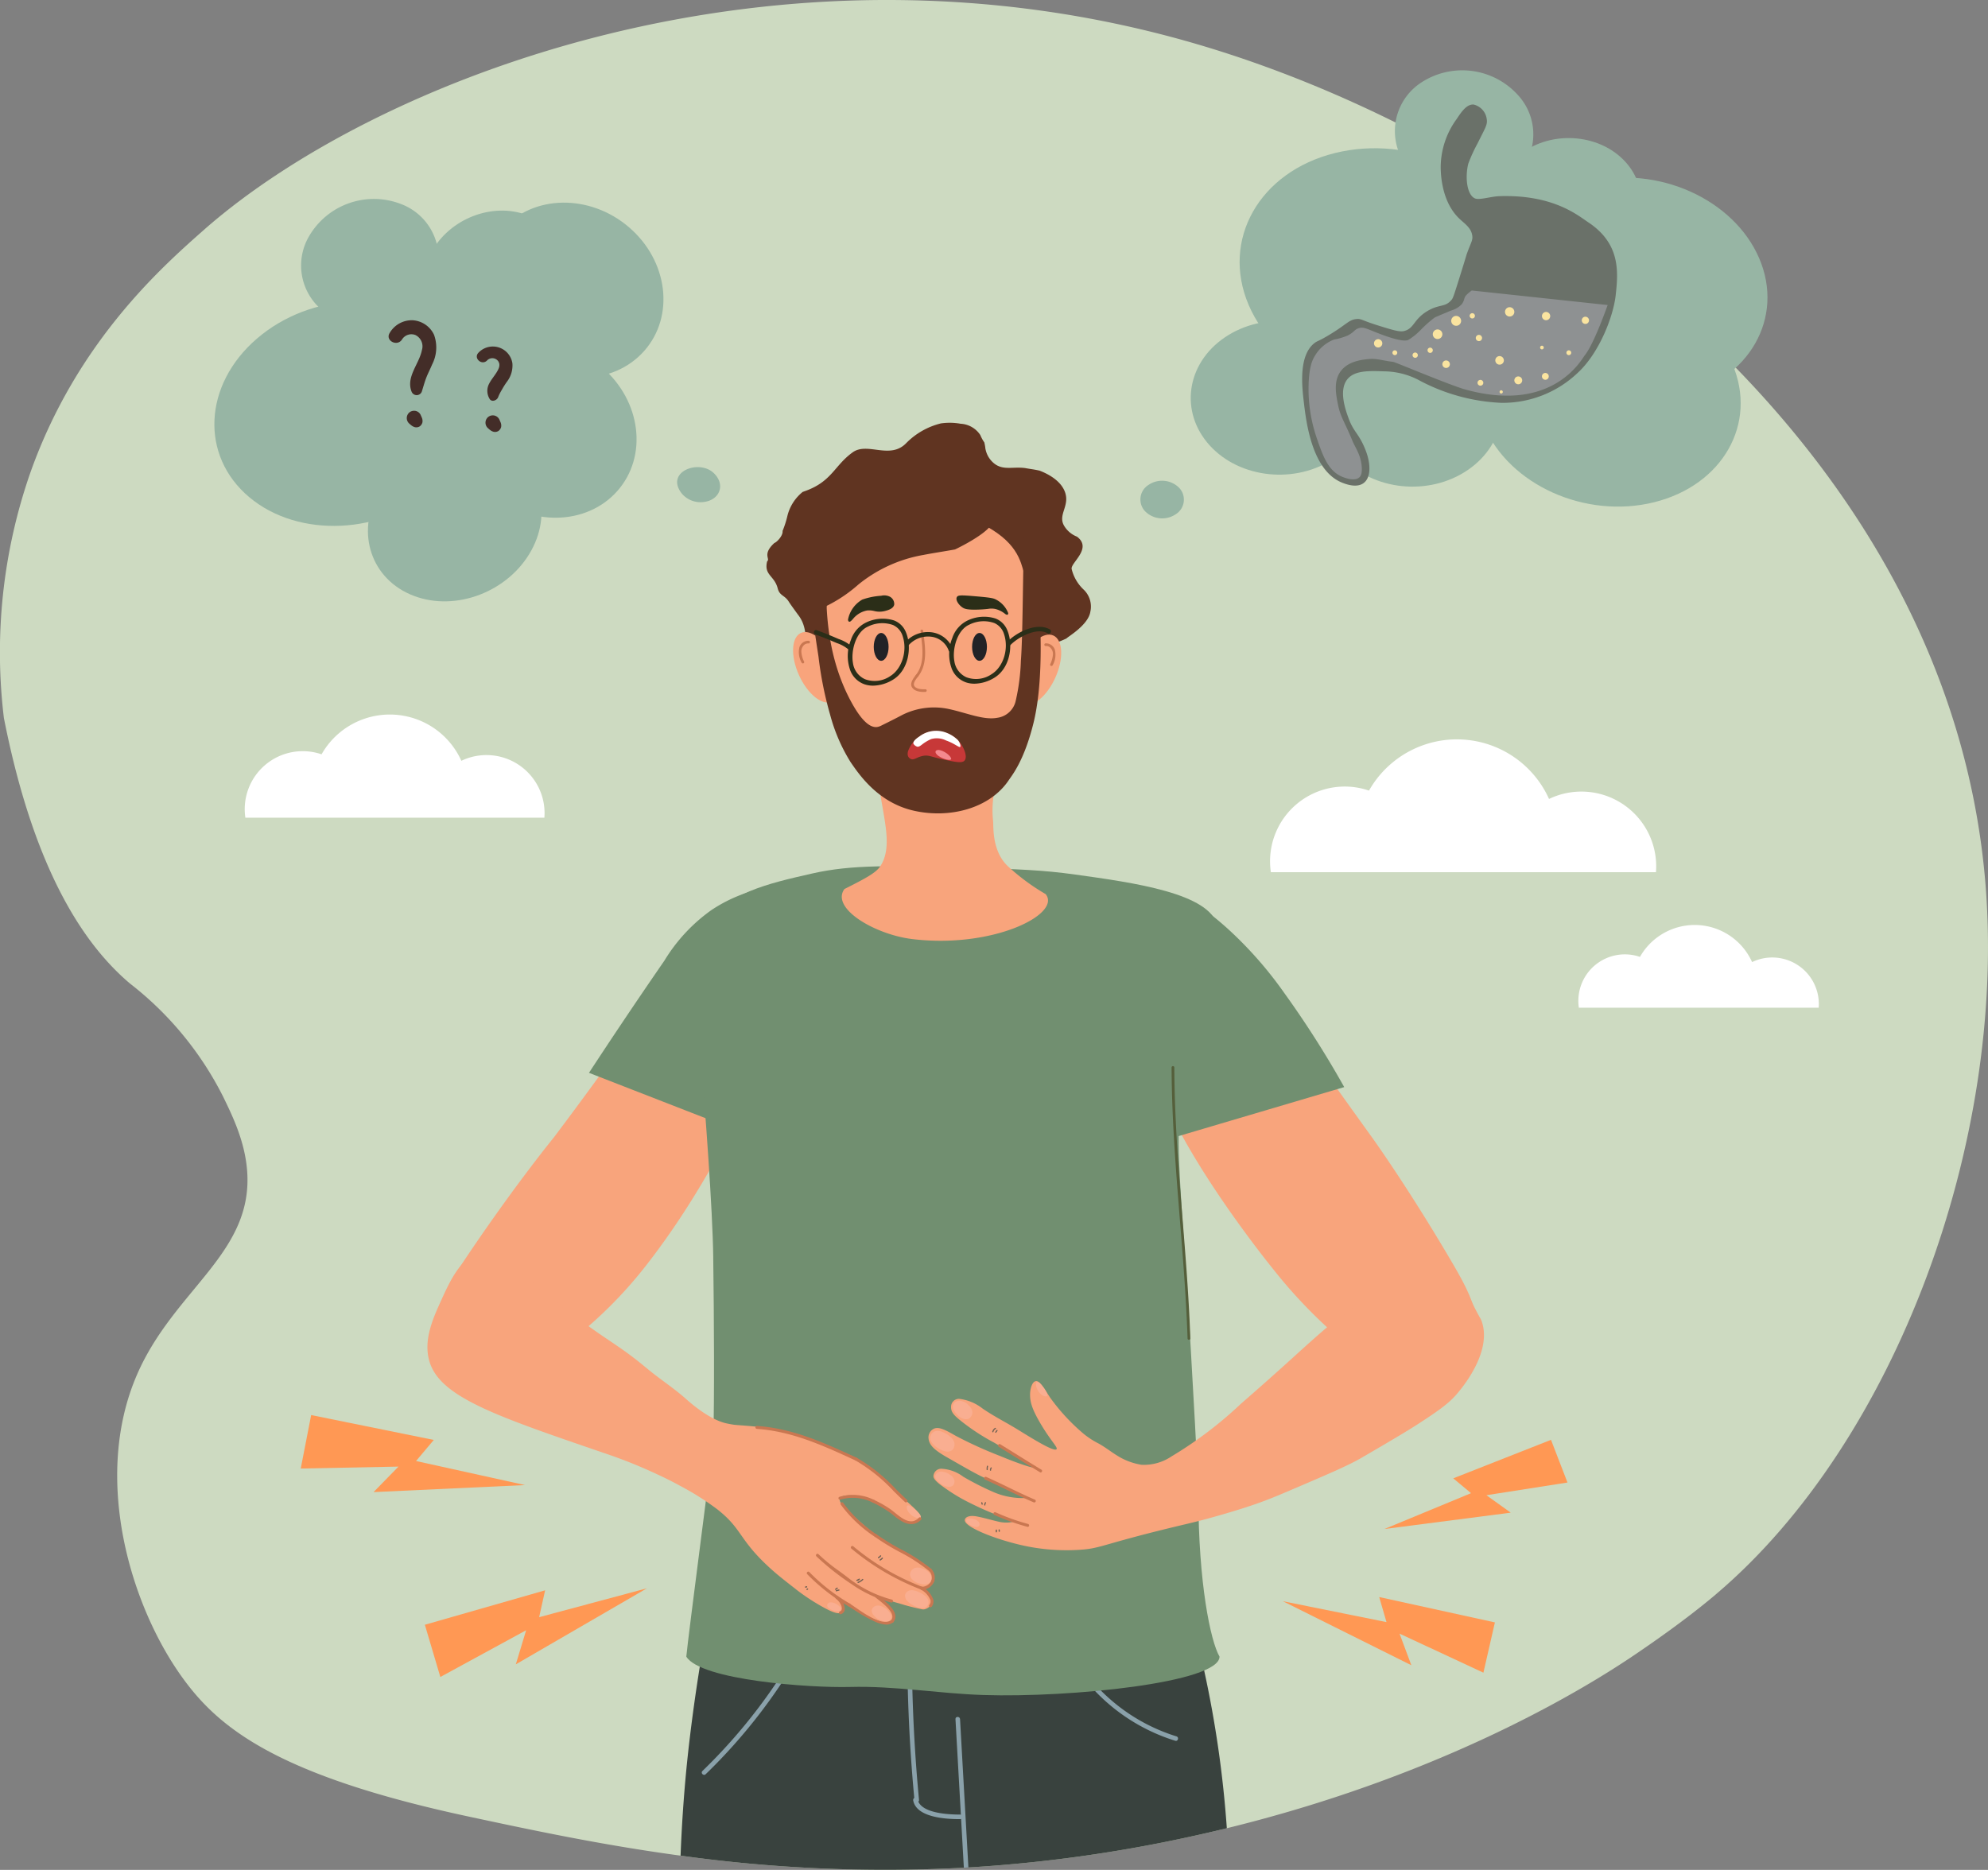 <?xml version="1.0" encoding="UTF-8"?> <svg xmlns="http://www.w3.org/2000/svg" xmlns:xlink="http://www.w3.org/1999/xlink" width="357.077" height="335.917" viewBox="0 0 357.077 335.917"><rect x="0" y="0" width="357.077" height="335.917" fill="#808080" stroke="none"/><defs><clipPath id="clip-path"><rect id="Rectangle_1700" data-name="Rectangle 1700" width="357.077" height="335.917" fill="none"></rect></clipPath></defs><g id="Group_3479" data-name="Group 3479" transform="translate(0 -0.003)"><g id="Group_3478" data-name="Group 3478" transform="translate(0 0.003)" clip-path="url(#clip-path)"><path id="Path_7258" data-name="Path 7258" d="M308.157,286.459c-5.6,4.735-12.129,9.181-14.133,10.546-5.878,4-31.756,21.166-73.668,31.431q-3.98.974-8.151,1.861a257.227,257.227,0,0,1-38.266,5.186l-.817.047a266.131,266.131,0,0,1-50.88-2.168c-14.275-1.929-26.94-4.64-38.032-7.015-34.5-7.385-44.9-15.96-51.348-24.828C23.4,288.5,16.6,265.6,24.555,247.078c6.685-15.556,21.175-21.928,19.807-37.062-.465-5.147-2.606-9.55-4.3-13.035a59.649,59.649,0,0,0-16.7-20.277C15.543,170.092,6.237,157.119.7,128.993A98.041,98.041,0,0,1,5.47,84.86c8.281-23.326,23.5-36.791,31.013-43.437C66.992,14.43,139.441-14.36,215.3,8.024c61.5,18.148,135.116,72.845,141.34,151,3.663,46.006-16.079,100.006-48.485,127.43" transform="translate(0 -0.003)" fill="#cddac1"></path><path id="Path_7259" data-name="Path 7259" d="M1264.688,2715.379q-3.979.974-8.151,1.861a257.211,257.211,0,0,1-38.266,5.186l-.817.047a266.137,266.137,0,0,1-50.88-2.168c.211-5.5.566-10.427.966-14.718.18-1.921.888-9.276,2.485-19.216q.334-2.082.722-4.305c.539-3.08,1.037-5.662,1.41-7.531l15.806-1.563,4.658-.461.311-.031,1.481-.146.394-.039,3.4-.336.376-.038h0l8.35-.825.427-.043,1.11-.109h0l3.181-.315.189-.019.076-.007.145-.015,42.906-4.242c2,6.056,3.389,11.21,4.329,15q.721,2.918,1.323,5.7h0a196.648,196.648,0,0,1,4.07,28.33" transform="translate(-1044.332 -2386.946)" fill="#39423e"></path><path id="Path_7260" data-name="Path 7260" d="M1806,2778.481a33.656,33.656,0,0,0,21.824,21.123c.5.157.721-.634.218-.79a32.784,32.784,0,0,1-21.252-20.55c-.172-.5-.964-.282-.79.218" transform="translate(-1616.733 -2486.884)" fill="#8aa1aa"></path><path id="Path_7261" data-name="Path 7261" d="M1220.95,2810.643a98.923,98.923,0,0,1-17.9,23.447c-.38.368.2.947.58.58a99.6,99.6,0,0,0,18.025-23.613c.254-.462-.453-.876-.708-.414" transform="translate(-1076.878 -2515.941)" fill="#8aa1aa"></path><path id="Path_7262" data-name="Path 7262" d="M1555.242,2774.492a286.594,286.594,0,0,0,1.239,32.245c.049.521.87.526.82,0a286.566,286.566,0,0,1-1.239-32.245.41.41,0,0,0-.82,0" transform="translate(-1392.231 -2483.405)" fill="#8aa1aa"></path><path id="Path_7263" data-name="Path 7263" d="M1565.3,3082.21c.567,3.127,6.049,3.368,8.445,3.364a.41.41,0,0,0,0-.82c-1.946,0-7.186-.179-7.654-2.762-.094-.518-.884-.3-.79.218" transform="translate(-1401.273 -2758.773)" fill="#8aa1aa"></path><path id="Path_7264" data-name="Path 7264" d="M1640.093,2970.49l-.817.047q-.246-4.376-.493-8.753-.022-.389-.044-.778-.485-8.582-.967-17.164c-.03-.528.79-.524.82,0q.75,13.325,1.5,26.649" transform="translate(-1466.153 -2635.01)" fill="#8aa1aa"></path><path id="Path_7265" data-name="Path 7265" d="M791.966,1581.689c-3.531,4.448-5.4,7.282-10.238,14.015-2.459,3.423-6.016,8.316-10.457,14.212,0,0-6.8,8.312-15.295,20.9-3.525,5.221-6.269,9.608-5.385,14.864.072.43,1.2,6.64,5.816,8.4,3.368,1.286,6.922-.432,9.909-2.154a77.758,77.758,0,0,0,21.475-18.945c7.783-9.972,12.861-19.506,17.3-27.832,3.437-6.453,5.405-10.833,5.607-10.741s-1.3,4.357-2.107,4.234c-1.639-.249,2.89-21.58-5.115-27.844a4.172,4.172,0,0,0-1.389-.683c-2.446,2.542-6.063,6.47-10.117,11.577" transform="translate(-671.789 -1405.584)" fill="#f8a47c"></path><path id="Path_7266" data-name="Path 7266" d="M1043.251,1518.642a26.817,26.817,0,0,0-11.8,4.36,30.6,30.6,0,0,0-8.4,9.051c-5.361,7.772-9.88,14.551-13.549,20.158l29.921,11.644c.873-2.441,2.33-10.027,3.449-14.508,2.626-10.514,6.864-18.47,5.813-24.507-.512-2.943-2.11-6.6-5.427-6.2" transform="translate(-903.712 -1359.481)" fill="#718f70"></path><path id="Path_7267" data-name="Path 7267" d="M1370.765,754.66a7.5,7.5,0,0,1-2.114-3.675c-.192-1.116,3.773-3.685.961-5.795a4.644,4.644,0,0,1-2.332-1.992c-1.147-2,1.165-3.592.122-6.162-.836-2.059-3.2-3.209-4.554-3.722l-.026,0c-1.072-.237-1.613-.271-2.489-.442-2.2-.294-3.935.448-5.543-.789a4.4,4.4,0,0,1-1.593-2.542c-.073-.317-.038-.324-.1-.643-.017-.108-.1-.533-.129-.638l0,0a6.665,6.665,0,0,1-.719-1.321,4.508,4.508,0,0,0-3.545-2.034,11.065,11.065,0,0,0-3.539-.061,13.113,13.113,0,0,0-6.2,3.517c-2.925,3.069-6.967-.232-9.631,1.672-3.288,2.349-3.709,5.191-8.438,6.921l-.554.2a7.965,7.965,0,0,0-2.755,4.35,17.464,17.464,0,0,1-.857,2.662c.105.861-1.065,2.047-1.472,2.159-2.234,2.049-.681,2.821-1.3,3.3-.608,2.5,1.311,2.536,1.9,4.863.346,1.356,1.267,1.192,2,2.4.282.466,1.59,2.239,1.6,2.262,1.9,2.376,1.043,4.713,1.956,4.982,1.01.3,1.481-2.655,2.058-1.843.964,1.359,2.313,1.329,2.209,2.717a65.139,65.139,0,0,0,28.316.142c6.178-1.3,8.068,1.032,13.739-1.679-.005-.155,3.906-2.344,4.276-4.794a4.209,4.209,0,0,0-1.248-4.017" transform="translate(-1176.168 -648.781)" fill="#603421"></path><path id="Path_7268" data-name="Path 7268" d="M1360.486,1091.31c-1.54-3.407-1.386-6.8.343-7.585s4.381,1.346,5.921,4.753,1.386,6.8-.343,7.585-4.381-1.346-5.921-4.754" transform="translate(-1216.974 -970.019)" fill="#f8a47c"></path><path id="Path_7269" data-name="Path 7269" d="M1998.689,1609.987c2.968,3.617,4.144,6.145,8.435,12.218,2.955,4.182,6.089,8.545,9.507,13.3,0,0,6.267,8.72,13.961,21.81,3.192,5.431,5.657,9.98,4.447,15.171-.1.424-1.616,6.552-6.33,8.022-3.415,1.066-6.812-.844-9.755-2.769a89.924,89.924,0,0,1-20.2-18.746s-13.094-16.046-19.173-29.543c-.43-.954-2.5-5.541-2.37-5.6a5.985,5.985,0,0,1,.646,1.077,45.25,45.25,0,0,0,3.539-5.918,47.381,47.381,0,0,0,4.862-20.578,64.659,64.659,0,0,1,12.427,11.557" transform="translate(-1770.022 -1430.935)" fill="#f8a47c"></path><path id="Path_7270" data-name="Path 7270" d="M1372.109,1100.007a1.523,1.523,0,0,0-1.507,1.043,3.661,3.661,0,0,0,.38,2.652c.039.1.2.054.158-.044a4.763,4.763,0,0,1-.5-1.941,1.481,1.481,0,0,1,1.473-1.546c.105.007.1-.157,0-.164" transform="translate(-1226.861 -984.738)" fill="#c97751"></path><path id="Path_7271" data-name="Path 7271" d="M1369.725,1102.571a.247.247,0,0,1-.229-.152,3.8,3.8,0,0,1-.382-2.768,1.676,1.676,0,0,1,1.664-1.143.237.237,0,0,1,.2.133.25.25,0,0,1-.014.246.227.227,0,0,1-.206.1,1.087,1.087,0,0,0-.813.28,1.6,1.6,0,0,0-.492,1.115,4.429,4.429,0,0,0,.464,1.805l.029.07a.222.222,0,0,1-.124.3.251.251,0,0,1-.1.019m1.032-3.749h0Z" transform="translate(-1225.521 -983.395)" fill="#c97751"></path><path id="Path_7272" data-name="Path 7272" d="M1936.515,1533.586c1.018-.169,4.081-.415,11.443,6.312a70.246,70.246,0,0,1,9.845,11.227,176.2,176.2,0,0,1,10.834,17l-36.062,10.669c-.444-2.554-.584-10.278-.922-14.884-.792-10.808-3.61-19.371-1.544-25.139.266-.745,2.617-4.552,6.405-5.181" transform="translate(-1727.193 -1372.833)" fill="#718f70"></path><path id="Path_7273" data-name="Path 7273" d="M1181.241,1555.346c.145,10.793.228,25.582,0,33.123-.029.941-4.516,35.021-4.835,38.613,2.594,4.229,22.14,5.641,29.427,5.446,8.016-.214,15.957,1.192,23.96,1.45,15.6.5,42.388-2.231,42.388-6.9-1.63-2.8-3.786-13.271-3.8-28.718,0-3.137-1.179-23.219-1.354-26.334-.869-15.481-2.148-30.392-2.187-37-.034-5.732.085-10.047.239-13.384.407-8.835-.105-9.567.386-11.823,1.909-8.752,7.206-10.163,6.351-13.992-1.31-5.871-14.928-7.766-25.545-9.244-5.931-.826-10.369-.969-19-1.221-14-.409-21.14-.581-28.213,1.022-8.1,1.837-15.527,3.52-19.494,9.592-3.3,5.052-1.683,9.821-.633,22.488.878,10.6,2.2,28.193,2.314,36.873" transform="translate(-1053.133 -1329.473)" fill="#718f70"></path><path id="Path_7274" data-name="Path 7274" d="M1416.821,889.116c-2.773,5.636-2.724,13.234-1.506,22.761.906,7.079,5.252,12.987,8.515,16.065,5.31,5.01,11.683,5.479,18.054,2.087,6.177-3.288,9.947-10.881,10.3-18.129.425-8.767,1.5-11.865-1.589-19.862-.856-2.218-.775-5.626-6.16-8.976-6.088-3.787-12.479-2.9-15.293-2.5-2.435.339-8.446.685-12.319,8.559" transform="translate(-1266.296 -787.947)" fill="#f8a47c"></path><path id="Path_7275" data-name="Path 7275" d="M1449.841,1262.31c-.779,1.213-2.715,2.242-6.47,4.128-2.511,3.492,5.527,8.179,12.167,8.987,14.495,1.763,26.874-4.479,23.983-8.072a38.38,38.38,0,0,1-6.592-4.833c-3.127-2.744-2.745-7.285-2.856-8.333-.7-6.6,2.562-9.509.238-13.333-2.05-3.372-6.5-4.256-7.141-4.375a12.32,12.32,0,0,0-10,2.5c-.528.451-4.153-1.057-4.046,3.541.209,8.962,3.54,15.39.714,19.79" transform="translate(-1291.701 -1106.727)" fill="#f8a47c"></path><path id="Path_7276" data-name="Path 7276" d="M1401.277,885.439a25.335,25.335,0,0,1,11.7-5.335c1.889-.368,3.794-.644,5.679-.988,2.468-1.178,7.352-3.908,6.756-5.5-.783-2.089-8.9-1.919-11.35-1.786-4.009.218-9.269.5-14.166,4.583-.891.742-5.758,4.8-6.666,11.041a11.113,11.113,0,0,0-.063,2.857,25.837,25.837,0,0,0,8.111-4.873" transform="translate(-1247.123 -780.41)" fill="#603421"></path><path id="Path_7277" data-name="Path 7277" d="M1746.295,1095.727c1.54-3.407,1.387-6.8-.343-7.585s-4.381,1.346-5.921,4.753-1.386,6.8.343,7.585,4.381-1.346,5.921-4.753" transform="translate(-1556.746 -973.974)" fill="#f8a47c"></path><path id="Path_7278" data-name="Path 7278" d="M1500.351,1087.654c0,1.381-.6,2.5-1.333,2.5s-1.333-1.119-1.333-2.5.6-2.5,1.333-2.5,1.333,1.119,1.333,2.5" transform="translate(-1340.746 -971.444)" fill="#222226"></path><path id="Path_7279" data-name="Path 7279" d="M1668.912,1087.654c0,1.381-.6,2.5-1.333,2.5s-1.333-1.119-1.333-2.5.6-2.5,1.333-2.5,1.333,1.119,1.333,2.5" transform="translate(-1491.644 -971.444)" fill="#222226"></path><path id="Path_7280" data-name="Path 7280" d="M1791.65,1104.589a1.479,1.479,0,0,1,1.473,1.546,4.855,4.855,0,0,1-.5,1.941c-.04.1.119.14.158.044a3.655,3.655,0,0,0,.38-2.651,1.524,1.524,0,0,0-1.507-1.043c-.1.007-.105.171,0,.164" transform="translate(-1603.836 -988.693)" fill="#c97751"></path><path id="Path_7281" data-name="Path 7281" d="M1791.352,1106.99a.243.243,0,0,1-.193-.092.222.222,0,0,1-.027-.223l.016-.038a4.617,4.617,0,0,0,.477-1.838,1.577,1.577,0,0,0-.482-1.106,1.093,1.093,0,0,0-.823-.288.227.227,0,0,1-.206-.1.25.25,0,0,1-.014-.246.238.238,0,0,1,.2-.133,1.684,1.684,0,0,1,1.664,1.143,3.792,3.792,0,0,1-.381,2.768.242.242,0,0,1-.194.15l-.035,0m-1.054-3.9h0" transform="translate(-1602.495 -987.351)" fill="#c97751"></path><path id="Path_7282" data-name="Path 7282" d="M1571.86,1081.015c.3,2.632.932,5.742-.853,8-.065.082.051.2.116.116,1.821-2.3,1.209-5.417.9-8.115-.012-.1-.176-.1-.164,0" transform="translate(-1406.368 -967.669)" fill="#c97751"></path><path id="Path_7283" data-name="Path 7283" d="M1569.733,1087.972a.229.229,0,0,1-.143-.051.248.248,0,0,1-.043-.348c1.556-1.968,1.22-4.662.923-7.039-.036-.286-.071-.568-.1-.844h0a.222.222,0,0,1,.2-.252.245.245,0,0,1,.276.216c.03.263.063.531.1.8.306,2.484.654,5.3-1.03,7.429a.224.224,0,0,1-.177.088" transform="translate(-1405.031 -966.325)" fill="#c97751"></path><path id="Path_7284" data-name="Path 7284" d="M1564.177,1157.876c-.348.462-1.067,1.347-.705,1.989.424.752,1.536.822,2.282.792.105,0,.106-.168,0-.164-.677.027-1.764-.009-2.14-.71-.311-.579.388-1.4.705-1.824.063-.084-.079-.166-.142-.083" transform="translate(-1399.55 -1036.514)" fill="#c97751"></path><path id="Path_7285" data-name="Path 7285" d="M1564.131,1159.477c-1.1,0-1.824-.295-2.152-.877-.394-.7.266-1.568.66-2.087l.056-.074a.242.242,0,0,1,.225-.1.246.246,0,0,1,.2.145.223.223,0,0,1-.03.223l-.084.11c-.316.412-.846,1.1-.608,1.545.247.461.919.672,2,.628a.229.229,0,0,1,.206.105.251.251,0,0,1,.009.246.235.235,0,0,1-.2.126c-.093,0-.184.006-.273.006" transform="translate(-1398.194 -1035.171)" fill="#c97751"></path><path id="Path_7286" data-name="Path 7286" d="M1392.76,899.954c.059,1.314.387,3.445,1.042,7.708a65.27,65.27,0,0,0,2.083,10.416,31.292,31.292,0,0,0,3.688,8.548c1.475,2.138,4.861,7.223,11.272,8.7,6.511,1.5,13.736-.388,17.133-5.469.593-.887,2.743-3.457,4.416-10.156,3.293-13.186-.527-37.571-1.3-37.564-.636.006-.451,20.113-.937,26.248a37.1,37.1,0,0,1-.911,7.134,3.924,3.924,0,0,1-3.359,3.139c-2.436.448-5.375-.858-8.593-1.562a12.726,12.726,0,0,0-8.333.99c-1.617.848-2.239,1.159-3.9,1.979-.727.359-2.393,1.089-5.216-3.972-4.331-7.764-4.834-16.386-4.583-22.394.264-6.3,1.353-9.655.99-9.739-.549-.127-3.881,7.338-3.489,15.989" transform="translate(-1246.788 -789.706)" fill="#603421"></path><path id="Path_7287" data-name="Path 7287" d="M1460.983,1022.39a12.681,12.681,0,0,0-3.333.667c-1.931,1.063-2.7,3.452-2.417,3.667.267.2,1.194-1.754,3.167-2,1.214-.151,1.788.474,3.25.083.441-.118,1.364-.365,1.5-1a1.335,1.335,0,0,0-.667-1.25,2.083,2.083,0,0,0-1.5-.167" transform="translate(-1302.692 -915.203)" fill="#2b2e18"></path><path id="Path_7288" data-name="Path 7288" d="M1453.933,1025.556a.225.225,0,0,1-.137-.05.428.428,0,0,1-.116-.4,5.3,5.3,0,0,1,2.552-3.533,12.6,12.6,0,0,1,3.387-.685,2.252,2.252,0,0,1,1.607.19,1.48,1.48,0,0,1,.735,1.415c-.156.729-1.14.992-1.613,1.119a3.9,3.9,0,0,1-1.986.013,3.765,3.765,0,0,0-1.285-.092,4.287,4.287,0,0,0-2.558,1.565c-.243.261-.422.454-.585.454m5.729-4.353a12.814,12.814,0,0,0-3.279.649,4.91,4.91,0,0,0-2.4,3.343c.078-.066.2-.192.3-.307a4.557,4.557,0,0,1,2.75-1.663,4.082,4.082,0,0,1,1.385.1,3.594,3.594,0,0,0,1.844-.008c.413-.11,1.271-.34,1.387-.881a1.2,1.2,0,0,0-.6-1.085,1.941,1.941,0,0,0-1.393-.143" transform="translate(-1301.349 -913.861)" fill="#2b2e18"></path><path id="Path_7289" data-name="Path 7289" d="M1641.016,1022.562c-.217.421.35,1.245,1,1.667.3.2.759.393,2.667.333,2.063-.065,2.344-.319,3.25-.083,1.268.33,1.875,1.131,2,1,.158-.165-.631-1.634-2.083-2.417-.431-.232-.8-.338-3.667-.583-2.566-.219-3.021-.2-3.167.083" transform="translate(-1469.015 -915.203)" fill="#2b2e18"></path><path id="Path_7290" data-name="Path 7290" d="M1648.578,1024.308a.909.909,0,0,1-.425-.224,4.583,4.583,0,0,0-1.586-.8,3.355,3.355,0,0,0-1.407-.039c-.4.043-.959.1-1.8.127-1.94.061-2.426-.144-2.757-.359-.714-.464-1.316-1.362-1.054-1.871h0c.194-.376.628-.4,3.319-.168,2.849.243,3.265.352,3.728.6a4.6,4.6,0,0,1,2.179,2.413.282.282,0,0,1-.057.251.189.189,0,0,1-.142.065m-2.694-1.429a2.89,2.89,0,0,1,.762.1,4.87,4.87,0,0,1,1.691.847l.088.063a4.7,4.7,0,0,0-1.977-2.037c-.393-.212-.69-.316-3.605-.565-2.293-.2-2.913-.2-3.013,0-.159.309.327,1.061.946,1.463.276.18.726.366,2.576.308.828-.026,1.375-.084,1.775-.126a7.36,7.36,0,0,1,.757-.056" transform="translate(-1467.69 -913.859)" fill="#2b2e18"></path><path id="Path_7291" data-name="Path 7291" d="M1558.105,1254.336a4.469,4.469,0,0,1,3.043-.831,5.545,5.545,0,0,1,4.067,2.046c.675.9,1.4,2.543.805,3.23-.447.516-1.586.273-3.862-.212-2.213-.472-2.6-.837-3.649-.62-1.109.229-1.569.819-2.153.537s-.682-.922-.4-1.6a5.347,5.347,0,0,1,2.149-2.549" transform="translate(-1392.775 -1122.148)" fill="#c73838"></path><path id="Path_7292" data-name="Path 7292" d="M1565.659,1255.063a1.218,1.218,0,0,0,.661.476c.3.062.658-.233.956-.466a7.691,7.691,0,0,1,1.534-.9,3.745,3.745,0,0,1,2.7.261c1.474.514,2.344,1.316,2.51,1.147.15-.152-.023-.759-.411-1.229a6.109,6.109,0,0,0-2.507-1.47,5,5,0,0,0-4.428.841c-.11.077-1.294.8-1.018,1.343" transform="translate(-1401.56 -1121.401)" fill="#fff"></path><path id="Path_7293" data-name="Path 7293" d="M1603.543,1285.916c.105-.222.445-.3.874-.173,1.113.32,2.057,1.307,1.9,1.606s-1.381.014-2.24-.569c-.4-.273-.642-.625-.529-.863" transform="translate(-1435.487 -1150.959)" fill="#f4898f"></path><path id="Path_7294" data-name="Path 7294" d="M1631.617,1059.425c-2.809,1.224-3.861,5.863-2.686,8.479,1.383,3.081,4.721,3.064,7.336,1.542,2.7-1.57,3.51-5.643,2.315-8.417-1.209-2.806-4.556-2.663-6.965-1.6-.289.127-.039.551.248.425,2.279-1,5.473-1.07,6.438,1.8.856,2.547.02,5.931-2.284,7.371-2.785,1.74-6.295,1.018-6.944-2.465-.419-2.248.519-5.718,2.791-6.708.289-.126.039-.55-.248-.425" transform="translate(-1457.815 -947.784)" fill="#2b2e18"></path><path id="Path_7295" data-name="Path 7295" d="M1631.492,1069.275a4.782,4.782,0,0,1-1.465-.22,4.256,4.256,0,0,1-2.589-2.42,7.657,7.657,0,0,1,.078-5.577,5.366,5.366,0,0,1,2.688-3.111h0a6.848,6.848,0,0,1,5.064-.387,3.724,3.724,0,0,1,2.109,2.074c1.178,2.734.49,6.945-2.38,8.615a7.071,7.071,0,0,1-3.505,1.026M1630,1058.4a5.282,5.282,0,0,0-2.194,2.773,7.332,7.332,0,0,0-.085,5.335,3.9,3.9,0,0,0,2.4,2.249,5.958,5.958,0,0,0,4.716-.778c2.729-1.588,3.375-5.606,2.25-8.219a3.42,3.42,0,0,0-1.935-1.906,6.338,6.338,0,0,0-4.443.227.439.439,0,0,1,.078.154,5.906,5.906,0,0,1,4.4-.144,3.472,3.472,0,0,1,1.919,2.178c.932,2.773-.122,6.162-2.35,7.554a5.255,5.255,0,0,1-4.849.578,4.1,4.1,0,0,1-2.333-3.147c-.434-2.327.5-5.523,2.525-6.7a.451.451,0,0,1-.079-.121c0-.011-.009-.022-.013-.034m.574.262c-2.244.979-3.084,4.465-2.7,6.534a3.742,3.742,0,0,0,2.151,2.917,4.944,4.944,0,0,0,4.556-.557c2.112-1.319,3.107-4.543,2.219-7.187a3.17,3.17,0,0,0-1.748-1.991,5.753,5.753,0,0,0-4.476.282h0m-.247-.425h0c-.024.01-.048.021-.026.071a.115.115,0,0,0,.147.067h0c.031-.014.032-.026.033-.031a.119.119,0,0,0-.052-.093.1.1,0,0,0-.1-.012" transform="translate(-1456.466 -946.451)" fill="#2b2e18"></path><path id="Path_7296" data-name="Path 7296" d="M1457.806,1062.748c-2.809,1.224-3.861,5.863-2.686,8.48,1.383,3.081,4.721,3.064,7.337,1.542,2.7-1.57,3.51-5.643,2.315-8.417-1.209-2.806-4.556-2.663-6.965-1.605-.289.127-.039.551.248.425,2.279-1,5.473-1.07,6.438,1.8.856,2.547.019,5.931-2.284,7.37-2.785,1.74-6.295,1.018-6.944-2.465-.419-2.248.519-5.718,2.791-6.708.289-.126.039-.55-.248-.425" transform="translate(-1302.217 -950.759)" fill="#2b2e18"></path><path id="Path_7297" data-name="Path 7297" d="M1457.682,1072.6a4.779,4.779,0,0,1-1.465-.22,4.255,4.255,0,0,1-2.589-2.42,7.657,7.657,0,0,1,.078-5.577,5.365,5.365,0,0,1,2.688-3.11h0a6.849,6.849,0,0,1,5.064-.387,3.724,3.724,0,0,1,2.109,2.074c1.178,2.734.49,6.945-2.38,8.615a7.072,7.072,0,0,1-3.505,1.026m-1.488-10.876a5.283,5.283,0,0,0-2.194,2.773,7.33,7.33,0,0,0-.085,5.335,3.9,3.9,0,0,0,2.4,2.249,5.958,5.958,0,0,0,4.716-.778c2.729-1.588,3.375-5.606,2.25-8.219a3.42,3.42,0,0,0-1.935-1.906,6.339,6.339,0,0,0-4.444.227.437.437,0,0,1,.078.154,5.906,5.906,0,0,1,4.4-.144,3.473,3.473,0,0,1,1.919,2.178c.932,2.774-.122,6.162-2.35,7.554a5.255,5.255,0,0,1-4.849.578,4.1,4.1,0,0,1-2.333-3.147c-.434-2.327.5-5.523,2.524-6.7a.447.447,0,0,1-.092-.155m.574.262c-2.244.979-3.083,4.465-2.7,6.534a3.742,3.742,0,0,0,2.151,2.917,4.944,4.944,0,0,0,4.556-.557c2.112-1.319,3.107-4.543,2.219-7.187a3.169,3.169,0,0,0-1.748-1.991,5.753,5.753,0,0,0-4.476.282h0m-.247-.425c-.032.014-.033.027-.034.032a.118.118,0,0,0,.052.093.1.1,0,0,0,.1.013h0c.032-.014.033-.026.034-.032a.118.118,0,0,0-.052-.093.1.1,0,0,0-.1-.012" transform="translate(-1300.869 -949.425)" fill="#2b2e18"></path><path id="Path_7298" data-name="Path 7298" d="M1553.127,1087.089c2.17-2.353,6.169-2.154,7.431,1.057.115.291.59.164.474-.131-1.385-3.524-5.8-3.936-8.253-1.275-.214.232.133.581.348.348" transform="translate(-1390.007 -971.32)" fill="#2b2e18"></path><path id="Path_7299" data-name="Path 7299" d="M1559.457,1087.132a.455.455,0,0,1-.067-.005.407.407,0,0,1-.326-.26,3.838,3.838,0,0,0-2.932-2.47,4.665,4.665,0,0,0-4.237,1.462.376.376,0,0,1-.549.018.4.4,0,0,1-.03-.579,5.419,5.419,0,0,1,4.925-1.689,4.751,4.751,0,0,1,3.59,3.013.355.355,0,0,1-.046.36.421.421,0,0,1-.329.15m-4.115-3.122a4.6,4.6,0,0,1,.849.078,4.2,4.2,0,0,1,3.167,2.664.1.1,0,0,0,.08.064.12.12,0,0,0,.1-.03s.012-.016,0-.049a4.443,4.443,0,0,0-3.355-2.819,5.1,5.1,0,0,0-4.636,1.594.092.092,0,0,0,.012.135c.056.052.091.014.1,0a5.047,5.047,0,0,1,3.677-1.636" transform="translate(-1388.66 -969.983)" fill="#2b2e18"></path><path id="Path_7300" data-name="Path 7300" d="M1727.2,1079.118c1.45-1.5,4.862-3.321,6.885-2.141a.246.246,0,0,0,.248-.425c-2.28-1.33-5.843.522-7.481,2.218-.22.228.127.576.348.348" transform="translate(-1545.839 -963.337)" fill="#2b2e18"></path><path id="Path_7301" data-name="Path 7301" d="M1725.7,1078.067a.412.412,0,0,1-.283-.119.4.4,0,0,1-.016-.571c1.741-1.8,5.376-3.584,7.673-2.245a.38.38,0,0,1,.2.335.432.432,0,0,1-.214.368.38.38,0,0,1-.389-.007c-1.98-1.155-5.358.733-6.692,2.115h0a.377.377,0,0,1-.275.123m5.481-3.095a8.71,8.71,0,0,0-5.554,2.624.083.083,0,0,0,.008.126.071.071,0,0,0,.113,0c1.59-1.646,5.024-3.365,7.077-2.168a.068.068,0,0,0,.075.005.12.12,0,0,0,.056-.1.067.067,0,0,0-.041-.062,3.4,3.4,0,0,0-1.735-.432" transform="translate(-1544.498 -962.054)" fill="#2b2e18"></path><path id="Path_7302" data-name="Path 7302" d="M1403.269,1084.612a8.8,8.8,0,0,0-2.876-1.577c-1.131-.491-2.277-.945-3.433-1.372-.3-.11-.426.365-.131.474,1.117.413,2.224.849,3.316,1.323a8.525,8.525,0,0,1,2.776,1.5c.223.226.57-.122.348-.348" transform="translate(-1250.309 -968.303)" fill="#2b2e18"></path><path id="Path_7303" data-name="Path 7303" d="M1401.748,1083.85a.388.388,0,0,1-.278-.119,6.4,6.4,0,0,0-2.181-1.239c-.185-.076-.368-.151-.546-.228-1.009-.438-2.09-.87-3.308-1.319a.418.418,0,0,1-.242-.545.363.363,0,0,1,.482-.224c1.236.456,2.361.906,3.441,1.375.166.072.336.143.508.214a7.079,7.079,0,0,1,2.417,1.4.392.392,0,0,1-.01.567.4.4,0,0,1-.284.121m-6.211-3.387c-.017,0-.035.009-.048.046,0,0-.038.106.056.141,1.223.452,2.31.886,3.324,1.326.175.076.356.15.539.225a6.624,6.624,0,0,1,2.286,1.309.075.075,0,0,0,.117,0,.079.079,0,0,0,.007-.122,6.851,6.851,0,0,0-2.314-1.328c-.173-.072-.345-.143-.513-.216-1.074-.467-2.195-.914-3.425-1.369a.086.086,0,0,0-.03-.007" transform="translate(-1248.971 -966.964)" fill="#2b2e18"></path><path id="Path_7304" data-name="Path 7304" d="M2008.217,1828.068c.057,16.277,2.322,32.429,2.872,48.682.011.316.5.317.492,0-.55-16.253-2.815-32.405-2.872-48.682a.246.246,0,0,0-.492,0" transform="translate(-1797.781 -1636.297)" fill="#555f3b"></path><path id="Path_7305" data-name="Path 7305" d="M1632.432,2204.406c-9.981,2.516-10.229,3.084-13.728,3.31a36.378,36.378,0,0,1-10.243-.787c-5-1.115-10.7-3.39-10.381-4.63.144-.56.987-.793,2.134-.575,1.455.277,2.355.587,4.1.981a5.824,5.824,0,0,0,2.724-.082,60.622,60.622,0,0,1-8.44-3.519,31.842,31.842,0,0,1-4.26-2.6c-2.145-1.487-1.945-1.939-1.847-2.344a1.4,1.4,0,0,1,1.549-.991,7.058,7.058,0,0,1,3.749,1.417,51.141,51.141,0,0,0,5.67,2.863,13.243,13.243,0,0,0,5.441.969c.549-.046-2.985-1.85-7.108-3.553-1.451-.6-4.272-2.257-6.834-3.715-2.188-1.245-3.242-2.135-3.393-3.356a1.744,1.744,0,0,1,.825-1.762c.905-.54,2.147.118,4.018,1.193a75.1,75.1,0,0,0,8.073,3.669c2.722,1.141,5.9,2.248,6.008,2.014.134-.3-2.48-1.67-7.074-4.4a38.621,38.621,0,0,1-6.457-4.283c-.973-.829-1.372-1.347-1.353-2.185a1.424,1.424,0,0,1,1.427-1.446,8.444,8.444,0,0,1,4.247,1.759c2.334,1.58,4.033,2.367,6.432,3.847,2.8,1.73,6.42,3.96,6.839,3.443.27-.333-1.053-1.477-2.958-4.734-1.386-2.372-1.806-3.684-1.8-5.069,0-.925.315-2.26.99-2.415.741-.171,1.5,1.252,2.568,2.886a35.829,35.829,0,0,0,6.08,6.583,14.866,14.866,0,0,0,2.753,1.772c1.365.795,1.968,1.325,3.108,2.037a11.622,11.622,0,0,0,4.524,1.742,8.858,8.858,0,0,0,5.385-1.508,72.09,72.09,0,0,0,12.494-9.479c2.348-2.039,5.708-4.991,9.694-8.617,11.778-10.715,6.32-4.761,15.292-12.476,4.054-3.486,6.478-5.563,9.266-5.189a7.536,7.536,0,0,1,4.253,2.514c.952,1.029,1.179,1.815,2.584,4.771,1.817,3.822,1.9,3.488,2.187,4.374,1.8,5.623-3.895,12.192-4.715,13.115-1.387,1.56-3.252,2.9-7.109,5.386-3.3,2.129-13.53,7.991-10.125,6.031-2.383,1.319-5.068,2.477-10.34,4.74-3.56,1.528-5.38,2.306-7.324,3.016-1.03.376-3.567,1.282-8.186,2.585-4.355,1.228-5.357,1.342-10.738,2.7" transform="translate(-1424.775 -1929.302)" fill="#f8a47c"></path><path id="Path_7306" data-name="Path 7306" d="M1775.841,2369.381c-.047.023-.118.1-.1.406a2.325,2.325,0,0,0,.288.994,2.607,2.607,0,0,0,.779.887,1.383,1.383,0,0,0,.534.235.427.427,0,0,0,.417-.073c.084-.1.017-.346-.073-.534a5.864,5.864,0,0,0-1.3-1.777.945.945,0,0,0-.306-.17.308.308,0,0,0-.23.033" transform="translate(-1589.66 -2121.061)" fill="#f9ae91"></path><path id="Path_7307" data-name="Path 7307" d="M1633.377,2402.454a1.328,1.328,0,0,0,.155.644,3.175,3.175,0,0,0,.557.752,2.354,2.354,0,0,0,1.058.752,1.389,1.389,0,0,0,1.064.036,1.33,1.33,0,0,0,.652-1.315,1.792,1.792,0,0,0-.587-1.019,2.662,2.662,0,0,0-1.133-.778,1.589,1.589,0,0,0-.8-.1,1.129,1.129,0,0,0-.646.291,1.1,1.1,0,0,0-.318.739" transform="translate(-1462.219 -2149.77)" fill="#f9ae91"></path><path id="Path_7308" data-name="Path 7308" d="M1595.865,2456.132a3.346,3.346,0,0,1-.81-.673,2.031,2.031,0,0,1-.494-.857,1.68,1.68,0,0,1,.189-.953,1.27,1.27,0,0,1,.945-.555,1.974,1.974,0,0,1,1.058.194,4.016,4.016,0,0,1,1.324.794,2.349,2.349,0,0,1,.747.952,1.5,1.5,0,0,1-.207,1.374,1.341,1.341,0,0,1-1.3.354,3.924,3.924,0,0,1-1.452-.632" transform="translate(-1427.459 -2196.027)" fill="#f9ae91"></path><path id="Path_7309" data-name="Path 7309" d="M1602.954,2523.77a1,1,0,0,1,.442-.67,1.314,1.314,0,0,1,.934-.125,2.765,2.765,0,0,1,1.372.594,1.586,1.586,0,0,1,.668.829,1.1,1.1,0,0,1-.242,1.072,1.228,1.228,0,0,1-1.03.152,2.673,2.673,0,0,1-1.435-.742c-.389-.351-.75-.677-.707-1.11" transform="translate(-1434.981 -2258.573)" fill="#f9ae91"></path><path id="Path_7310" data-name="Path 7310" d="M1656.22,2603.286a.445.445,0,0,1,.393-.187,2.6,2.6,0,0,1,.813.087,1.963,1.963,0,0,1,.914.471.633.633,0,0,1,.176.689.579.579,0,0,1-.585.294,2.71,2.71,0,0,1-1.723-.894.476.476,0,0,1,.012-.459" transform="translate(-1482.61 -2330.323)" fill="#f9ae91"></path><path id="Path_7311" data-name="Path 7311" d="M1701.012,2448.559a.9.9,0,0,1,.412-.531c.117-.072,0-.246-.12-.175a1.076,1.076,0,0,0-.5.667c-.038.131.171.168.209.038" transform="translate(-1522.576 -2191.334)" fill="#736253"></path><path id="Path_7312" data-name="Path 7312" d="M1705.947,2451.783l.238-.323c.081-.11-.08-.249-.161-.138l-.238.323c-.081.11.08.249.161.139" transform="translate(-1527.021 -2194.418)" fill="#736253"></path><path id="Path_7313" data-name="Path 7313" d="M1691.341,2513.437a2.1,2.1,0,0,1,.048-.57c.029-.134-.18-.172-.209-.038a2.268,2.268,0,0,0-.051.627c.007.136.218.118.211-.019" transform="translate(-1513.917 -2249.441)" fill="#736253"></path><path id="Path_7314" data-name="Path 7314" d="M1697.033,2516.145a.558.558,0,0,1,.113-.379c.069-.118-.123-.21-.191-.093a.859.859,0,0,0-.13.433c-.008.135.2.175.209.038" transform="translate(-1519.018 -2252.014)" fill="#736253"></path><path id="Path_7315" data-name="Path 7315" d="M1682.141,2575.6l-.075-.257c-.038-.131-.238-.059-.2.072l.075.257c.038.131.238.059.2-.072" transform="translate(-1505.623 -2305.42)" fill="#736253"></path><path id="Path_7316" data-name="Path 7316" d="M1687.214,2575.813a.6.6,0,0,1,.118-.377c.068-.119-.123-.21-.191-.093a.943.943,0,0,0-.136.431c-.012.135.2.175.209.039" transform="translate(-1510.228 -2305.431)" fill="#736253"></path><path id="Path_7317" data-name="Path 7317" d="M1706.912,2622.6q0-.125,0-.25c.036-.132-.173-.169-.209-.038a.612.612,0,0,0,.005.36c.036.132.235.059.2-.072" transform="translate(-1527.843 -2347.453)" fill="#736253"></path><path id="Path_7318" data-name="Path 7318" d="M1711.881,2622.239l-.017-.246a.106.106,0,0,0-.211.019l.017.246a.106.106,0,0,0,.211-.019" transform="translate(-1532.292 -2347.157)" fill="#736253"></path><path id="Path_7319" data-name="Path 7319" d="M1704.435,2594.093a40.05,40.05,0,0,0,5.914,2.122c.132.034.17-.174.038-.208a39.725,39.725,0,0,1-5.859-2.1c-.125-.054-.218.136-.092.191" transform="translate(-1525.778 -2322.084)" fill="#c97751"></path><path id="Path_7320" data-name="Path 7320" d="M1709.033,2595.034a.267.267,0,0,1-.067-.009,39.471,39.471,0,0,1-5.937-2.13.25.25,0,0,1-.152-.2.277.277,0,0,1,.11-.25.258.258,0,0,1,.26-.028,38.818,38.818,0,0,0,5.836,2.1.263.263,0,0,1,.19.185.276.276,0,0,1-.066.264.242.242,0,0,1-.174.072m-5.878-2.427h0" transform="translate(-1524.435 -2320.742)" fill="#c97751"></path><path id="Path_7321" data-name="Path 7321" d="M1688.353,2533.46c2.943,1.307,5.789,2.826,8.751,4.088.125.053.218-.137.092-.191-2.962-1.262-5.808-2.781-8.751-4.088-.125-.055-.217.135-.092.191" transform="translate(-1511.381 -2267.805)" fill="#c97751"></path><path id="Path_7322" data-name="Path 7322" d="M1695.8,2536.374a.266.266,0,0,1-.1-.021c-1.626-.693-3.241-1.475-4.8-2.231-1.288-.624-2.621-1.268-3.949-1.858a.252.252,0,0,1-.129-.341.262.262,0,0,1,.349-.138c1.333.592,2.668,1.238,3.958,1.863,1.559.755,3.172,1.535,4.791,2.225a.25.25,0,0,1,.133.336.266.266,0,0,1-.245.165" transform="translate(-1510.034 -2266.465)" fill="#c97751"></path><path id="Path_7323" data-name="Path 7323" d="M1712.413,2477.41c2.469,1.509,4.911,3.06,7.388,4.556.117.071.208-.121.092-.191-2.476-1.5-4.919-3.047-7.388-4.556-.117-.071-.208.12-.093.191" transform="translate(-1532.925 -2217.623)" fill="#c97751"></path><path id="Path_7324" data-name="Path 7324" d="M1718.5,2480.8a.256.256,0,0,1-.132-.038c-1.394-.843-2.8-1.716-4.16-2.561-1.057-.657-2.149-1.336-3.228-2a.27.27,0,0,1-.087-.376.245.245,0,0,1,.343-.084c1.08.66,2.172,1.339,3.229,2,1.359.845,2.765,1.718,4.158,2.56a.269.269,0,0,1,.089.374.247.247,0,0,1-.212.124m-7.356-4.863h0" transform="translate(-1531.577 -2216.284)" fill="#c97751"></path><path id="Path_7325" data-name="Path 7325" d="M798.873,2206.8a38.342,38.342,0,0,0,4.406,2.934c1.99,1.14,3.245,1.622,3.78,1.159a.947.947,0,0,0,.273-.517c.194-.929-.949-1.973-.915-2.018,0,0,.01,0,.028.014.99.6,4.29,3.175,8.054,4.345,1.3.4,1.545-.058,1.729-.318.4-.571-.182-1.632-.425-2a10.921,10.921,0,0,0-2.608-2.517c.484.046,1.526.711,4.158,1.411a38.552,38.552,0,0,0,4.253,1.087c.7.088,2.074-.833,1.585-1.954a6.745,6.745,0,0,0-1.719-1.821,2.425,2.425,0,0,0,1.8-1.133,1.925,1.925,0,0,0-.129-1.9,12.213,12.213,0,0,0-4.047-2.743,33.819,33.819,0,0,1-4.136-2.548,41.1,41.1,0,0,1-3.955-3.068c-2.84-2.455-4.605-3.98-4.268-4.768.369-.86,3.151-.615,5.135.075a20.025,20.025,0,0,1,4.38,2.368c1.157.821,2,1.718,3.3,1.779.242.011,1.445-.073,1.683-.629.324-.759-1.437-2.092-4.574-4.928-4.1-3.707-3.383-3.5-4.848-4.533-.943-.665-1.826-1.164-8.145-3.646-3.919-1.54-5.879-2.31-6.765-2.541a20.915,20.915,0,0,0-2.368-.488c-3.423-.485-5.469-.557-6.775-.685,0,0-.681-.1-1.321-.237-3.17-.659-6.715-3.841-7.385-4.438-2.178-1.939-4.652-3.52-6.893-5.385-4.931-4.1-6.183-4.4-12.494-9.048-12.345-9.1-13.954-12.7-17.509-11.852-3.51.833-5.484,5.181-7.057,8.648-1.439,3.17-3.163,6.969-2.146,10.744,1.765,6.551,11.816,9.934,31.882,16.8a88.315,88.315,0,0,1,8.617,3.447c1.236.571,2.794,1.3,4.739,2.37a49.441,49.441,0,0,1,6.463,4.093c4.613,3.6,3.831,5.394,9.479,10.556,1.34,1.225,2.473,2.109,4.739,3.877" transform="translate(-655.875 -1921.259)" fill="#f8a47c"></path><path id="Path_7326" data-name="Path 7326" d="M1472.491,2659.212a43.778,43.778,0,0,1-12.439-7.3c-.1-.093-.252.067-.147.161a43.792,43.792,0,0,0,12.485,7.335c.129.052.232-.141.1-.193" transform="translate(-1306.892 -2373.997)" fill="#c97751"></path><path id="Path_7327" data-name="Path 7327" d="M1471.088,2658.235a.273.273,0,0,1-.1-.02,44.093,44.093,0,0,1-12.531-7.364.257.257,0,0,1-.02-.371.264.264,0,0,1,.376-.025,43.453,43.453,0,0,0,12.394,7.275h0a.246.246,0,0,1,.14.327.276.276,0,0,1-.256.177m0-.213h0Z" transform="translate(-1305.546 -2372.661)" fill="#c97751"></path><path id="Path_7328" data-name="Path 7328" d="M1413.6,2673.517a22.2,22.2,0,0,1-7.852-3.9,56.86,56.86,0,0,1-5.4-4.3c-.1-.1-.246.061-.147.161a47.715,47.715,0,0,0,6.43,5.07,22.387,22.387,0,0,0,6.923,3.183c.135.038.183-.175.049-.212" transform="translate(-1253.443 -2385.996)" fill="#c97751"></path><path id="Path_7329" data-name="Path 7329" d="M1412.236,2672.55a.268.268,0,0,1-.073-.01,22.386,22.386,0,0,1-6.971-3.206l-.107-.075a46.673,46.673,0,0,1-6.344-5.012.262.262,0,0,1-.069-.256.281.281,0,0,1,.194-.2.253.253,0,0,1,.245.069,31.365,31.365,0,0,0,3.682,3.006c.566.416,1.15.846,1.706,1.281a21.9,21.9,0,0,0,7.8,3.873h0a.263.263,0,0,1,.186.188.281.281,0,0,1-.072.266.247.247,0,0,1-.175.071" transform="translate(-1252.1 -2384.655)" fill="#c97751"></path><path id="Path_7330" data-name="Path 7330" d="M1391.942,2701.6a34.172,34.172,0,0,1-7.329-5.71c-.1-.1-.245.06-.147.161a34.386,34.386,0,0,0,7.374,5.743c.122.071.223-.123.1-.193" transform="translate(-1239.362 -2413.363)" fill="#c97751"></path><path id="Path_7331" data-name="Path 7331" d="M1390.552,2700.619a.264.264,0,0,1-.132-.036,34.683,34.683,0,0,1-7.408-5.769.268.268,0,0,1,.008-.383.252.252,0,0,1,.364,0,34.164,34.164,0,0,0,7.3,5.684.262.262,0,0,1,.133.229.28.28,0,0,1-.137.239.247.247,0,0,1-.123.033m-.03-.229Z" transform="translate(-1238.021 -2412.02)" fill="#c97751"></path><path id="Path_7332" data-name="Path 7332" d="M1507.78,2670.76a1.671,1.671,0,0,0,.415-.343c.093-.1-.067-.252-.161-.147a1.524,1.524,0,0,1-.372.306c-.121.072,0,.255.118.183" transform="translate(-1349.633 -2390.427)" fill="#736253"></path><path id="Path_7333" data-name="Path 7333" d="M1504.944,2666.8a1.788,1.788,0,0,0,.4-.354c.091-.107-.07-.255-.161-.147a1.622,1.622,0,0,1-.361.318.109.109,0,0,0,.118.183" transform="translate(-1347.095 -2386.866)" fill="#736253"></path><path id="Path_7334" data-name="Path 7334" d="M1470.06,2707.61a2.9,2.9,0,0,0,.869-.551c.1-.095-.058-.241-.161-.147a2.555,2.555,0,0,1-.775.491c-.129.053-.063.261.067.208" transform="translate(-1315.894 -2423.233)" fill="#736253"></path><path id="Path_7335" data-name="Path 7335" d="M1467.974,2706.719a.787.787,0,0,0,.5-.245c.1-.1-.061-.246-.161-.147l-.345.174c-.137.02-.13.238.009.218" transform="translate(-1314.052 -2422.708)" fill="#736253"></path><path id="Path_7336" data-name="Path 7336" d="M1432.587,2725.226l.479-.129c.135-.036.068-.244-.067-.207l-.479.128c-.135.036-.068.244.067.208" transform="translate(-1282.344 -2439.351)" fill="#736253"></path><path id="Path_7337" data-name="Path 7337" d="M1431.428,2722.021l.3-.219c.112-.083,0-.267-.118-.183l-.3.219c-.112.083,0,.267.118.183" transform="translate(-1281.286 -2436.408)" fill="#736253"></path><path id="Path_7338" data-name="Path 7338" d="M1382.4,2723.317l.111-.082c.112-.083,0-.267-.118-.183l-.111.082c-.112.083,0,.267.118.183" transform="translate(-1237.391 -2437.691)" fill="#736253"></path><path id="Path_7339" data-name="Path 7339" d="M1379.777,2719.561a.334.334,0,0,0,.26-.038c.125-.059.06-.268-.067-.208l-.144.033c-.138-.013-.188.2-.049.212" transform="translate(-1235.119 -2434.355)" fill="#736253"></path><path id="Path_7340" data-name="Path 7340" d="M1556.732,2583.036c-.027.045-.109.112-.425.069a2.381,2.381,0,0,1-.99-.388,2.678,2.678,0,0,1-.835-.88,1.426,1.426,0,0,1-.19-.568c-.016-.161-.006-.339.114-.419s.355.015.539.125a6.024,6.024,0,0,1,1.7,1.5.97.97,0,0,1,.146.329.318.318,0,0,1-.055.232" transform="translate(-1391.416 -2310.384)" fill="#f9ae91"></path><path id="Path_7341" data-name="Path 7341" d="M1563.06,2690.224a1.363,1.363,0,0,1-.664.146,3.259,3.259,0,0,1-.945-.176,2.419,2.419,0,0,1-1.171-.638,1.428,1.428,0,0,1-.512-.967,1.366,1.366,0,0,1,.921-1.194,1.844,1.844,0,0,1,1.206.083,2.739,2.739,0,0,1,1.228.7,1.635,1.635,0,0,1,.455.694,1.161,1.161,0,0,1,.022.728,1.134,1.134,0,0,1-.539.626" transform="translate(-1396.323 -2405.727)" fill="#f9ae91"></path><path id="Path_7342" data-name="Path 7342" d="M1553.039,2729a3.362,3.362,0,0,0,.941.316,1.81,1.81,0,0,0,.9-.02,1.3,1.3,0,0,0,.585-.6,1.206,1.206,0,0,0-.126-1,2.127,2.127,0,0,0-.733-.737,4.163,4.163,0,0,0-1.317-.66,2.2,2.2,0,0,0-1.109-.134c-.036.008-.768.186-.88.814a1.363,1.363,0,0,0,.47,1.186,4.182,4.182,0,0,0,1.271.838" transform="translate(-1388.725 -2440.467)" fill="#f9ae91"></path><path id="Path_7343" data-name="Path 7343" d="M1497.209,2755.208a1.025,1.025,0,0,0,.381-.732,1.35,1.35,0,0,0-.355-.9,2.842,2.842,0,0,0-1.218-.935,1.631,1.631,0,0,0-1.078-.185,1.125,1.125,0,0,0-.841.753,1.262,1.262,0,0,0,.378,1,2.744,2.744,0,0,0,1.383.918c.509.174.982.335,1.349.081" transform="translate(-1337.52 -2464.001)" fill="#f9ae91"></path><path id="Path_7344" data-name="Path 7344" d="M1420.371,2748.31a.457.457,0,0,0-.153-.42,2.674,2.674,0,0,0-.658-.522,2.022,2.022,0,0,0-1.009-.313.651.651,0,0,0-.625.378.6.6,0,0,0,.217.637,2.784,2.784,0,0,0,1.906.586.49.49,0,0,0,.322-.345" transform="translate(-1269.321 -2459.198)" fill="#f9ae91"></path><path id="Path_7345" data-name="Path 7345" d="M1504.538,2575.872c-1.8,1.873-3.9-.488-5.285-1.484a20.129,20.129,0,0,0-2.941-1.678c-.126-.062-.228.131-.1.193a19.4,19.4,0,0,1,3.341,1.983,13.344,13.344,0,0,0,2.086,1.492,2.419,2.419,0,0,0,3.061-.358c.1-.1-.063-.249-.161-.147" transform="translate(-1339.375 -2303.112)" fill="#c97751"></path><path id="Path_7346" data-name="Path 7346" d="M1501.717,2575.568a3.374,3.374,0,0,1-1.492-.391,9.1,9.1,0,0,1-1.616-1.116c-.162-.13-.329-.264-.5-.392a19.4,19.4,0,0,0-3.314-1.967.254.254,0,0,1-.145-.211.281.281,0,0,1,.122-.248.26.26,0,0,1,.263-.017,19.976,19.976,0,0,1,2.963,1.692c.232.167.482.37.747.584,1.306,1.06,2.931,2.378,4.333.918a.258.258,0,0,1,.252-.074.28.28,0,0,1,.2.19.255.255,0,0,1-.064.249,2.371,2.371,0,0,1-1.752.781" transform="translate(-1338.032 -2301.77)" fill="#c97751"></path><path id="Path_7347" data-name="Path 7347" d="M1444.84,2565.181a8.313,8.313,0,0,0-6.068-.535c-.135.039-.068.246.067.207a8.077,8.077,0,0,1,5.9.52c.126.062.228-.131.1-.193" transform="translate(-1287.94 -2295.599)" fill="#c97751"></path><path id="Path_7348" data-name="Path 7348" d="M1443.441,2564.21a.266.266,0,0,1-.118-.028,7.95,7.95,0,0,0-5.786-.51.266.266,0,0,1-.33-.186.255.255,0,0,1,.177-.324,8.491,8.491,0,0,1,6.181.545h0a.255.255,0,0,1,.117.35.268.268,0,0,1-.24.153" transform="translate(-1286.595 -2294.267)" fill="#c97751"></path><path id="Path_7349" data-name="Path 7349" d="M1475.806,2508.09c-2.878-2.662-5.444-5.679-8.964-7.519a.109.109,0,0,0-.1.193c3.5,1.83,6.057,4.839,8.919,7.486a.109.109,0,0,0,.147-.161" transform="translate(-1312.993 -2238.531)" fill="#c97751"></path><path id="Path_7350" data-name="Path 7350" d="M1474.386,2507.1a.258.258,0,0,1-.176-.071c-.687-.635-1.366-1.3-2.023-1.945a30.035,30.035,0,0,0-6.862-5.518.257.257,0,0,1-.141-.218.281.281,0,0,1,.128-.245.258.258,0,0,1,.26-.009,30.485,30.485,0,0,1,6.98,5.6c.656.643,1.334,1.307,2.018,1.939a.257.257,0,0,1,.085.2.277.277,0,0,1-.241.26l-.029,0" transform="translate(-1311.651 -2237.189)" fill="#c97751"></path><path id="Path_7351" data-name="Path 7351" d="M1314.361,2451.791c-5.835-2.686-11.4-5.263-17.907-5.723-.14-.01-.129.208.01.218,6.429.454,12.032,3.044,17.8,5.7.127.059.229-.134.1-.193" transform="translate(-1160.512 -2189.751)" fill="#c97751"></path><path id="Path_7352" data-name="Path 7352" d="M1312.966,2450.809a.27.27,0,0,1-.113-.025l-.077-.035c-5.807-2.674-11.293-5.2-17.664-5.648a.27.27,0,0,1-.226-.153.279.279,0,0,1,.015-.274.242.242,0,0,1,.224-.105c6.5.459,12.013,3,17.854,5.687l.108.05a.252.252,0,0,1,.125.343.27.27,0,0,1-.245.161m-.011-.218h0Z" transform="translate(-1159.172 -2188.408)" fill="#c97751"></path><path id="Path_7353" data-name="Path 7353" d="M1510.095,2637.952c-2.9-2.516-6.7-3.9-9.8-6.188-.112-.083-.26.077-.147.16,3.095,2.287,6.906,3.678,9.8,6.188.106.092.253-.069.147-.161" transform="translate(-1342.918 -2355.967)" fill="#c97751"></path><path id="Path_7354" data-name="Path 7354" d="M1508.676,2636.955a.263.263,0,0,1-.173-.066,31.067,31.067,0,0,0-5.383-3.486,39.941,39.941,0,0,1-4.4-2.7.245.245,0,0,1-.1-.226.278.278,0,0,1,.166-.218.269.269,0,0,1,.271.031,39.632,39.632,0,0,0,4.367,2.671,31.255,31.255,0,0,1,5.438,3.525.255.255,0,0,1,.086.242.28.28,0,0,1-.182.208.256.256,0,0,1-.085.014m-.026-.227Z" transform="translate(-1341.576 -2354.625)" fill="#c97751"></path><path id="Path_7355" data-name="Path 7355" d="M1448.411,2582.681a23.661,23.661,0,0,1-6.059-5.72c-.078-.117-.261,0-.183.118a23.825,23.825,0,0,0,6.095,5.763c.112.082.261-.078.147-.161" transform="translate(-1291.03 -2306.884)" fill="#c97751"></path><path id="Path_7356" data-name="Path 7356" d="M1446.986,2581.682a.27.27,0,0,1-.16-.053,23.852,23.852,0,0,1-6.133-5.8.257.257,0,0,1,.075-.364.264.264,0,0,1,.37.071,23.493,23.493,0,0,0,6.021,5.68.243.243,0,0,1,.1.225.279.279,0,0,1-.165.219.275.275,0,0,1-.111.024" transform="translate(-1289.685 -2305.545)" fill="#c97751"></path><path id="Path_7357" data-name="Path 7357" d="M1594.346,2692.757a2.13,2.13,0,0,0-.494-2.012c-.1-.1-.245.06-.147.161a1.908,1.908,0,0,1,.429,1.8.109.109,0,0,0,.213.049" transform="translate(-1426.675 -2408.76)" fill="#c97751"></path><path id="Path_7358" data-name="Path 7358" d="M1592.9,2691.653a.279.279,0,0,1-.19-.074.256.256,0,0,1-.074-.249,1.755,1.755,0,0,0-.388-1.658.268.268,0,0,1,.008-.383.252.252,0,0,1,.364,0,2.285,2.285,0,0,1,.535,2.158.258.258,0,0,1-.176.192.279.279,0,0,1-.079.011" transform="translate(-1425.334 -2407.417)" fill="#c97751"></path><path id="Path_7359" data-name="Path 7359" d="M1578.957,2710.53a2.215,2.215,0,0,0,2.118-1.423.109.109,0,0,0-.213-.049,2.013,2.013,0,0,1-1.915,1.254c-.14-.01-.129.208.009.218" transform="translate(-1413.404 -2425.109)" fill="#c97751"></path><path id="Path_7360" data-name="Path 7360" d="M1577.707,2709.348c-.034,0-.068,0-.1,0a.269.269,0,0,1-.226-.151.279.279,0,0,1,.014-.274.243.243,0,0,1,.224-.106,1.862,1.862,0,0,0,1.751-1.13.255.255,0,0,1,.171-.193.28.28,0,0,1,.27.058.259.259,0,0,1,.079.249,2.381,2.381,0,0,1-2.181,1.551m-.081-.317Z" transform="translate(-1412.063 -2423.767)" fill="#c97751"></path><path id="Path_7361" data-name="Path 7361" d="M1580.132,2725.054c.979-1.3-.648-2.734-1.675-3.337-.121-.071-.222.122-.1.193.879.516,2.5,1.823,1.616,3-.084.111.076.26.161.147" transform="translate(-1412.915 -2436.501)" fill="#c97751"></path><path id="Path_7362" data-name="Path 7362" d="M1578.715,2723.911a.256.256,0,0,1-.155-.053.272.272,0,0,1-.058-.385,1.006,1.006,0,0,0,.2-.841,3.693,3.693,0,0,0-1.773-1.927.262.262,0,0,1-.132-.23.28.28,0,0,1,.138-.239.252.252,0,0,1,.255,0,4.126,4.126,0,0,1,2.023,2.306,1.527,1.527,0,0,1-.3,1.262.249.249,0,0,1-.2.1" transform="translate(-1411.572 -2435.161)" fill="#c97751"></path><path id="Path_7363" data-name="Path 7363" d="M1504.541,2740.418c1.247-1.725-1.778-3.667-2.848-4.584-.106-.091-.254.069-.147.161.881.755,3.93,2.76,2.834,4.277-.081.112.078.261.161.147" transform="translate(-1344.17 -2449.128)" fill="#c97751"></path><path id="Path_7364" data-name="Path 7364" d="M1503.125,2739.279h-.025a.278.278,0,0,1-.219-.164.27.27,0,0,1,.028-.272c.853-1.18-1.212-2.8-2.321-3.673-.194-.152-.362-.284-.488-.392a.255.255,0,0,1-.026-.367.266.266,0,0,1,.378-.032c.148.127.333.273.547.442,1.3,1.029,3.485,2.75,2.325,4.354h0a.243.243,0,0,1-.2.106" transform="translate(-1342.825 -2447.791)" fill="#c97751"></path><path id="Path_7365" data-name="Path 7365" d="M1434.139,2740.669a.82.82,0,0,0,.574-.916,2.9,2.9,0,0,0-1.19-2.008c-.105-.093-.253.067-.147.161a3.173,3.173,0,0,1,1.047,1.393c.123.426.162,1-.351,1.163a.109.109,0,0,0,.067.208" transform="translate(-1283.144 -2450.839)" fill="#c97751"></path><path id="Path_7366" data-name="Path 7366" d="M1432.757,2739.494a.267.267,0,0,1-.078-.52c.4-.126.355-.6.247-.969a3.03,3.03,0,0,0-1-1.319.256.256,0,0,1-.021-.37.264.264,0,0,1,.376-.027,3.048,3.048,0,0,1,1.243,2.124.965.965,0,0,1-.684,1.068h0a.275.275,0,0,1-.083.013m-.011-.312h0" transform="translate(-1281.797 -2449.501)" fill="#c97751"></path><path id="Path_7367" data-name="Path 7367" d="M1462.024,2753.183c-1.933,1.556-6.044-1.9-7.7-2.916-.12-.074-.221.12-.1.193a39.133,39.133,0,0,0,4.59,2.68c.988.436,2.368,1,3.328.227.108-.087-.009-.271-.118-.183" transform="translate(-1301.792 -2462.058)" fill="#c97751"></path><path id="Path_7368" data-name="Path 7368" d="M1459.632,2752.566a5.823,5.823,0,0,1-2.225-.626,26.4,26.4,0,0,1-3.49-1.984c-.366-.233-.744-.475-1.119-.705a.269.269,0,0,1-.086-.375.25.25,0,0,1,.352-.085c.291.179.651.428,1.068.717,1.849,1.28,4.943,3.422,6.448,2.211a.243.243,0,0,1,.245-.042.279.279,0,0,1,.169.216.27.27,0,0,1-.1.254,1.957,1.957,0,0,1-1.265.42" transform="translate(-1300.448 -2460.716)" fill="#c97751"></path><path id="Path_7369" data-name="Path 7369" d="M810.816,614.214c5.53-6.239,4.31-16.19-2.725-22.226s-17.222-5.871-22.752.368-4.31,16.19,2.725,22.226,17.222,5.871,22.752-.368" transform="translate(-699.943 -525.997)" fill="#97b5a4"></path><path id="Path_7370" data-name="Path 7370" d="M856.912,374.069c5.53-6.239,4.31-16.19-2.725-22.226s-17.222-5.871-22.752.368-4.31,16.19,2.725,22.226,17.222,5.871,22.752-.368" transform="translate(-741.209 -311.017)" fill="#97b5a4"></path><path id="Path_7371" data-name="Path 7371" d="M523.013,362.678a13.473,13.473,0,0,0,16.555-6.007,10.4,10.4,0,0,0-5.5-14.831,13.473,13.473,0,0,0-16.555,6.007,10.4,10.4,0,0,0,5.5,14.831" transform="translate(-462.112 -305.215)" fill="#97b5a4"></path><path id="Path_7372" data-name="Path 7372" d="M749.348,376.934c3.3-5.979.982-12.726-5.173-15.07s-13.817.6-17.115,6.582-.982,12.726,5.173,15.07,13.817-.6,17.115-6.582" transform="translate(-649.529 -323.225)" fill="#97b5a4"></path><path id="Path_7373" data-name="Path 7373" d="M666.453,433.6c6.841,2.606,9.416,10.105,5.75,16.752s-12.183,9.922-19.025,7.316-9.416-10.105-5.75-16.752S659.612,431,666.453,433.6" transform="translate(-578.092 -387.364)" fill="#97b5a4"></path><path id="Path_7374" data-name="Path 7374" d="M373.731,551.87c8.866,7.438,23.849,6.747,33.465-1.544s10.224-21.04,1.357-28.478-23.849-6.747-33.465,1.543-10.224,21.04-1.357,28.478" transform="translate(-328.954 -462.55)" fill="#97b5a4"></path><path id="Path_7375" data-name="Path 7375" d="M638.913,784.993c7.587,2.889,17.033-.743,21.1-8.113s1.21-15.688-6.377-18.577-17.033.743-21.1,8.113-1.21,15.688,6.377,18.577" transform="translate(-564.598 -677.954)" fill="#97b5a4"></path><path id="Path_7376" data-name="Path 7376" d="M2393.81,138.523a13.473,13.473,0,0,0,17.484,2.11,10.4,10.4,0,0,0,1.786-15.716,13.473,13.473,0,0,0-17.484-2.11,10.4,10.4,0,0,0-1.786,15.716" transform="translate(-2140.469 -107.879)" fill="#97b5a4"></path><path id="Path_7377" data-name="Path 7377" d="M1955.564,829.653a4.329,4.329,0,0,0,5.487.557,3.085,3.085,0,0,0,.657-4.747,4.329,4.329,0,0,0-5.488-.557,3.085,3.085,0,0,0-.657,4.747" transform="translate(-1749.896 -737.814)" fill="#97b5a4"></path><path id="Path_7378" data-name="Path 7378" d="M2585.666,256.764c5.641-3.847,6.619-10.913,2.185-15.782s-12.6-5.7-18.243-1.851-6.619,10.913-2.185,15.782,12.6,5.7,18.243,1.851" transform="translate(-2295.901 -211.907)" fill="#97b5a4"></path><path id="Path_7379" data-name="Path 7379" d="M2479.486,274.546c4.929,5.413,3.842,13.267-2.428,17.544s-15.35,3.355-20.279-2.057-3.842-13.267,2.428-17.544,15.35-3.356,20.279,2.057" transform="translate(-2196.573 -241.527)" fill="#97b5a4"></path><path id="Path_7380" data-name="Path 7380" d="M2126.451,282.357c5.014,11.71,20.073,18.473,33.636,15.107s20.493-15.587,15.479-27.3-20.073-18.473-33.636-15.107-20.493,15.587-15.479,27.3" transform="translate(-1902.165 -227.56)" fill="#97b5a4"></path><path id="Path_7381" data-name="Path 7381" d="M2531.042,511.5c4.555,10.639,18.238,16.784,30.56,13.725s18.619-14.162,14.063-24.8-18.238-16.784-30.56-13.725-18.619,14.162-14.063,24.8" transform="translate(-2264.493 -434.999)" fill="#97b5a4"></path><path id="Path_7382" data-name="Path 7382" d="M2576.978,330c4.555,10.639,18.238,16.784,30.56,13.725s18.619-14.162,14.063-24.8-18.238-16.784-30.561-13.725-18.619,14.162-14.063,24.8" transform="translate(-2305.615 -272.511)" fill="#97b5a4"></path><path id="Path_7383" data-name="Path 7383" d="M2422.355,420.326c4.555,10.639,18.238,16.784,30.56,13.725s18.619-14.162,14.063-24.8-18.238-16.784-30.56-13.725-18.619,14.162-14.063,24.8" transform="translate(-2167.196 -353.377)" fill="#97b5a4"></path><path id="Path_7384" data-name="Path 7384" d="M2272,592.355c5.467,6,15.535,7.024,22.489,2.281s8.16-13.453,2.693-19.456-15.535-7.024-22.489-2.281-8.159,13.453-2.693,19.456" transform="translate(-2030.86 -510.196)" fill="#97b5a4"></path><path id="Path_7385" data-name="Path 7385" d="M2044.438,572.582c5.449,5.984,15.487,7,22.419,2.274s8.134-13.411,2.685-19.4-15.487-7-22.419-2.274-8.134,13.412-2.685,19.4" transform="translate(-1827.149 -492.557)" fill="#97b5a4"></path><path id="Path_7386" data-name="Path 7386" d="M1161.527,805.572c-3.074-3.89,3.04-6.234,5.709-3.707,2.216,2.1,1.078,4.859-1.742,5.212a4.406,4.406,0,0,1-3.967-1.506" transform="translate(-1039.057 -716.899)" fill="#97b5a4"></path><path id="Path_7387" data-name="Path 7387" d="M668.517,552.419a1.981,1.981,0,0,1,2.381-.8,2.254,2.254,0,0,1,1.188,2.712c-.485,2.5-2.887,4.809-1.861,7.449a.982.982,0,0,0,1.873-.089c.245-.78.467-1.607.762-2.373.313-.815.728-1.588,1.059-2.4a6.659,6.659,0,0,0,.338-5.352,4.536,4.536,0,0,0-3.853-2.594,4.592,4.592,0,0,0-4.11,2.287c-.854,1.376,1.372,2.52,2.223,1.161" transform="translate(-596.304 -491.44)" fill="#432d28"></path><path id="Path_7388" data-name="Path 7388" d="M697.674,706.519c.124.107.246.22.375.322a1.825,1.825,0,0,0,.523.3,1.131,1.131,0,0,0,1.011-.108,1.238,1.238,0,0,0,.476-.7,1.508,1.508,0,0,0-.053-.731,4.464,4.464,0,0,0-.2-.466,1.317,1.317,0,0,0-.961-.873,1.371,1.371,0,0,0-1.005.181,1.327,1.327,0,0,0-.168,2.075" transform="translate(-624.187 -630.443)" fill="#432d28"></path><path id="Path_7389" data-name="Path 7389" d="M832.593,714.41c.125.107.246.22.375.322a1.826,1.826,0,0,0,.523.3,1.131,1.131,0,0,0,1.011-.108,1.238,1.238,0,0,0,.476-.7,1.507,1.507,0,0,0-.053-.731,4.464,4.464,0,0,0-.2-.466,1.318,1.318,0,0,0-.961-.873,1.372,1.372,0,0,0-1.005.181,1.327,1.327,0,0,0-.168,2.074" transform="translate(-744.968 -637.507)" fill="#432d28"></path><path id="Path_7390" data-name="Path 7390" d="M819.124,596.612a1.3,1.3,0,0,1,2.013.12c.471.693.076,1.412-.311,2.038-.427.69-.976,1.308-1.338,2.038a2.743,2.743,0,0,0,.067,2.626c.358.742,1.393.35,1.585-.284a8.62,8.62,0,0,1,.636-1.256,15.087,15.087,0,0,1,.917-1.458,4.783,4.783,0,0,0,.991-3.342,3.554,3.554,0,0,0-6.1-1.881c-.933.973.592,2.337,1.54,1.4" transform="translate(-731.651 -531.843)" fill="#432d28"></path><path id="Path_7391" data-name="Path 7391" d="M2259.72,181.764a14.773,14.773,0,0,0-2.837,8.67c.019,1.076.105,6.061,3.31,9.152.963.929,2.19,1.67,2.364,3.131.1.8-.208,1.114-.946,3.131-.166.453.047-.1-1.418,4.576-1.039,3.317-1.122,3.521-1.418,3.854-1.171,1.315-2.12.661-4.255,1.927-2.573,1.525-2.351,3.161-4.255,3.613-.789.187-2.023-.2-4.492-.963-3.158-.981-3.133-1.29-4.019-1.2-1.405.135-1.7.933-4.964,2.89-1.944,1.167-2.037,1-2.6,1.445-2.878,2.257-2.21,7.9-1.891,10.6.427,3.615,1.448,12.246,6.855,14.451,1.606.655,3.315.873,4.262-.28.984-1.2.777-3.489-.007-5.5-1.2-3.083-2.138-3.214-3.073-5.78-.527-1.445-1.816-4.982-.236-6.984,1.293-1.638,3.949-1.542,6.619-1.445a13.669,13.669,0,0,1,6.061,1.484,34.479,34.479,0,0,0,14.979,4.175,19.54,19.54,0,0,0,13.851-5.5c3.768-3.529,6.288-10.027,6.706-13.849.451-4.12.906-9.212-4.924-13.08-1.927-1.279-6.289-5-15.931-4.7-1.575.048-3.628.751-4.431.4-1.45-.625-1.807-3.837-1.182-6.262a27.792,27.792,0,0,1,1.655-3.613c1.375-2.78,1.807-3.345,1.655-4.335a3.1,3.1,0,0,0-2.364-2.649c-1.247-.089-2.205,1.328-3.073,2.649" transform="translate(-1998.11 -160.342)" fill="#6a7169"></path><path id="Path_7392" data-name="Path 7392" d="M2296.722,500.66c-.466,1.278-2.569,7.108-4.1,9.014-.611.762-5.752,10.494-21.47,6.159-2.656-.732-12.588-4.916-12.934-4.958-2.225-.276-3-.685-4.728-.482-1.085.128-3.431.4-4.728,2.168-1.322,1.8-.844,4.173-.473,6.021.45,2.238,1.165,3,2.6,6.5.454,1.107,1.5,2.5,1.655,4.576.1,1.253-.16,1.7-.394,1.927-.941.921-3.129-.076-3.31-.161-2.406-1.127-3.319-3.792-4.413-6.984a27.19,27.19,0,0,1-1.418-9.634c.105-3.11.692-4.311,1.1-4.977a6.826,6.826,0,0,1,3.467-2.97,11.472,11.472,0,0,0,2.443-.723c1.154-.582,1.161-1.009,1.891-1.285.988-.373,1.64.158,4.255,1.124,3.558,1.314,4.39,1.085,4.728.963a11.5,11.5,0,0,0,2.207-1.766,21.208,21.208,0,0,1,2.521-2.248c.162-.1,1.106-.494,2.995-1.284a4.086,4.086,0,0,0,1.891-1.124c.524-.666.364-1.13.788-1.606a7.363,7.363,0,0,1,1.015-.863Z" transform="translate(-2007.958 -445.861)" fill="#8e9192"></path><path id="Path_7393" data-name="Path 7393" d="M2457.679,565.665a.86.86,0,1,1-.86-.876.868.868,0,0,1,.86.876" transform="translate(-2198.606 -505.606)" fill="#fae4a0"></path><path id="Path_7394" data-name="Path 7394" d="M2520.075,537.413a.473.473,0,1,1-.473-.482.477.477,0,0,1,.473.482" transform="translate(-2255.155 -480.668)" fill="#fae4a0"></path><path id="Path_7395" data-name="Path 7395" d="M2422.191,604.835a.476.476,0,1,1-.476-.485.481.481,0,0,1,.476.485" transform="translate(-2167.523 -541.022)" fill="#fae4a0"></path><path id="Path_7396" data-name="Path 7396" d="M2356.682,582.264a.745.745,0,1,1-.745-.759.752.752,0,0,1,.745.759" transform="translate(-2108.397 -520.571)" fill="#fae4a0"></path><path id="Path_7397" data-name="Path 7397" d="M2447.883,596.475a.473.473,0,1,1-.473-.482.477.477,0,0,1,.473.482" transform="translate(-2190.528 -533.541)" fill="#fae4a0"></path><path id="Path_7398" data-name="Path 7398" d="M2489.322,542.434a.889.889,0,1,1-.888-.9.9.9,0,0,1,.888.9" transform="translate(-2226.881 -484.784)" fill="#fae4a0"></path><path id="Path_7399" data-name="Path 7399" d="M2387.639,601.029a.432.432,0,1,1-.432-.44.436.436,0,0,1,.432.44" transform="translate(-2136.671 -537.655)" fill="#fae4a0"></path><path id="Path_7400" data-name="Path 7400" d="M2564.637,611.266a.769.769,0,1,1-.769-.784.776.776,0,0,1,.769.784" transform="translate(-2294.518 -546.512)" fill="#fae4a0"></path><path id="Path_7401" data-name="Path 7401" d="M2530.762,574.647a.563.563,0,1,1-.563-.574.569.569,0,0,1,.563.574" transform="translate(-2264.562 -513.918)" fill="#fae4a0"></path><path id="Path_7402" data-name="Path 7402" d="M2581.409,527.5a.838.838,0,1,1-.838-.854.846.846,0,0,1,.838.854" transform="translate(-2309.409 -471.459)" fill="#fae4a0"></path><path id="Path_7403" data-name="Path 7403" d="M2640.554,593.014a.33.33,0,1,1-.33-.336.333.333,0,0,1,.33.336" transform="translate(-2363.266 -530.573)" fill="#fae4a0"></path><path id="Path_7404" data-name="Path 7404" d="M2597.137,646.044a.706.706,0,1,1-.706-.719.713.713,0,0,1,.706.719" transform="translate(-2323.725 -577.703)" fill="#fae4a0"></path><path id="Path_7405" data-name="Path 7405" d="M2533.7,651.81a.52.52,0,1,1-.52-.529.525.525,0,0,1,.52.529" transform="translate(-2267.272 -583.035)" fill="#fae4a0"></path><path id="Path_7406" data-name="Path 7406" d="M2473.716,618.646a.674.674,0,1,1-.674-.686.68.68,0,0,1,.674.686" transform="translate(-2213.295 -553.206)" fill="#fae4a0"></path><path id="Path_7407" data-name="Path 7407" d="M2685.877,601.029a.432.432,0,1,1-.431-.44.436.436,0,0,1,.431.44" transform="translate(-2403.658 -537.655)" fill="#fae4a0"></path><path id="Path_7408" data-name="Path 7408" d="M2712.631,543.6a.649.649,0,1,1-.649-.661.655.655,0,0,1,.649.661" transform="translate(-2427.22 -486.043)" fill="#fae4a0"></path><path id="Path_7409" data-name="Path 7409" d="M2644.268,639.993a.613.613,0,1,1-.613-.624.618.618,0,0,1,.613.624" transform="translate(-2366.085 -572.371)" fill="#fae4a0"></path><path id="Path_7410" data-name="Path 7410" d="M2571.017,669.446a.29.29,0,1,1-.29-.3.293.293,0,0,1,.29.3" transform="translate(-2301.087 -599.032)" fill="#fae4a0"></path><path id="Path_7411" data-name="Path 7411" d="M2644.53,535.547a.743.743,0,1,1-.743-.757.75.75,0,0,1,.743.757" transform="translate(-2366.085 -478.751)" fill="#fae4a0"></path><path id="Path_7412" data-name="Path 7412" d="M515.493,2435.581l17.556-.347-4.478,4.581,27.216-1.263-19.586-4.321,3.189-3.786-22.025-4.469Z" transform="translate(-461.475 -2171.765)" fill="#ff9854"></path><path id="Path_7413" data-name="Path 7413" d="M731.009,2738.867l15.412-8.4-1.853,6.127,23.557-13.663-19.372,5.194,1.077-4.828-21.6,6.186Z" transform="translate(-651.917 -2437.603)" fill="#ff9854"></path><path id="Path_7414" data-name="Path 7414" d="M2405.91,2476.1l-14.568,2.281,4.377,3.134-22.691,2.936,15.56-6.437-3.194-2.665,17.555-6.917Z" transform="translate(-2124.364 -2209.771)" fill="#ff9854"></path><path id="Path_7415" data-name="Path 7415" d="M2234.973,2751.544l-15.066-7.015,2.12,5.678-23.077-11.5,18.613,3.751-1.309-4.5,20.781,4.555Z" transform="translate(-1968.527 -2451.055)" fill="#ff9854"></path><path id="Path_7416" data-name="Path 7416" d="M473.33,1243.517c.022-.278.034-.56.034-.844a10.431,10.431,0,0,0-14.947-9.375,14.088,14.088,0,0,0-25.108-1.164,10.416,10.416,0,0,0-13.686,11.383Z" transform="translate(-375.551 -1096.624)" fill="#fff"></path><path id="Path_7417" data-name="Path 7417" d="M2246.314,1291.4c.029-.358.044-.721.044-1.087a13.434,13.434,0,0,0-19.25-12.074,18.143,18.143,0,0,0-32.336-1.5,13.414,13.414,0,0,0-17.625,14.66Z" transform="translate(-1948.878 -1134.71)" fill="#fff"></path><path id="Path_7418" data-name="Path 7418" d="M2748.612,1600.632c.018-.223.028-.449.028-.677a8.367,8.367,0,0,0-11.989-7.52,11.3,11.3,0,0,0-20.139-.933,8.354,8.354,0,0,0-10.977,9.13Z" transform="translate(-2421.947 -1419.601)" fill="#fff"></path></g></g></svg> 